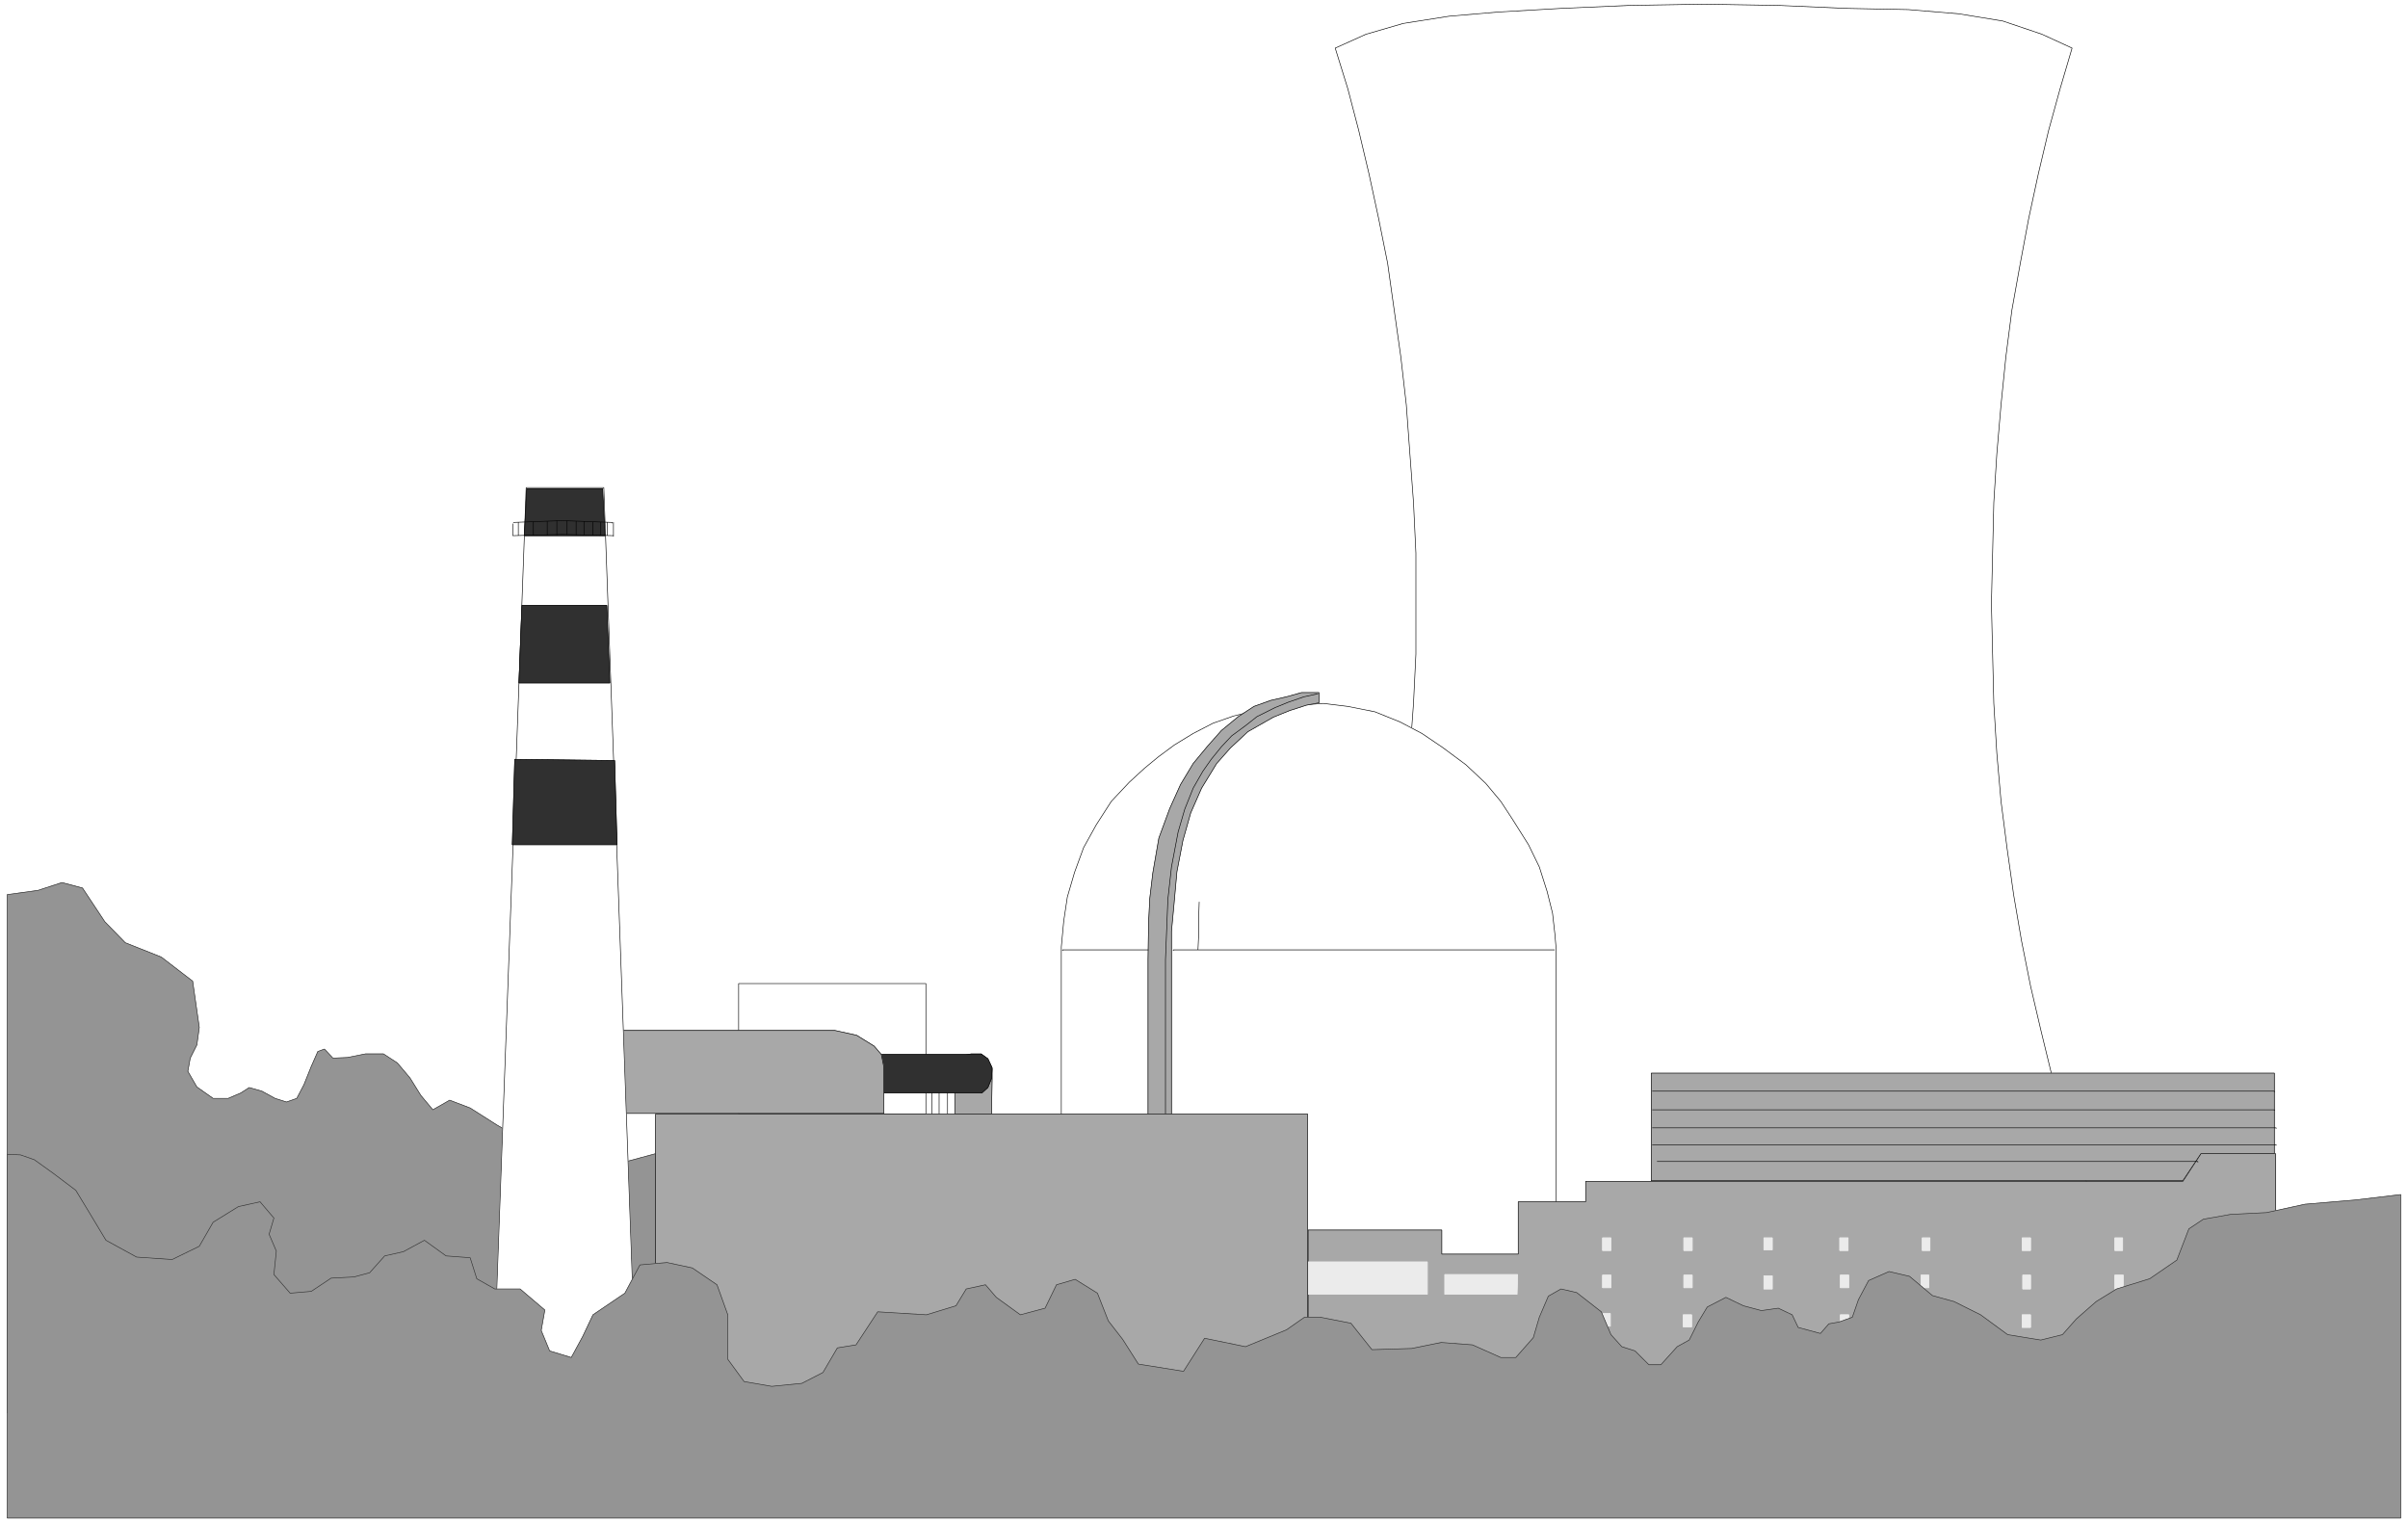 <svg width="3996.021" height="2525.859" viewBox="0 0 2997.016 1894.395" xmlns="http://www.w3.org/2000/svg"><rect x="0" y="0" width="2997.016" height="1894.395" fill="#808080" stroke="none"/><defs><clipPath id="a"><path d="M0 0h2997.016v1892.574H0Zm0 0"/></clipPath></defs><path style="fill:#fff;fill-opacity:1;fill-rule:nonzero;stroke:none" d="M0 1892.574h2997.016V-1.82H0Zm0 0" transform="translate(0 1.82)"/><g clip-path="url(#a)" transform="translate(0 1.82)"><path style="fill:#fff;fill-opacity:1;fill-rule:evenodd;stroke:#fff;stroke-width:.19;stroke-linecap:square;stroke-linejoin:bevel;stroke-miterlimit:10;stroke-opacity:1" d="M0 .5h766.5V485H0Zm0 0" transform="matrix(3.91 0 0 -3.91 0 1894.53)"/></g><path style="fill:#949494;fill-opacity:1;fill-rule:evenodd;stroke:#949494;stroke-width:.19;stroke-linecap:square;stroke-linejoin:bevel;stroke-miterlimit:10;stroke-opacity:1" d="m208.68 117.8-11.31-3.06-9.77-.39-9.2 2.3-10.15 4.4-10.16 5.93-8.43 5.36-6.52 2.49-5.36-3.06-3.83 4.59-3.45 5.55-4.03 4.78-4.4 2.87h-5.75l-5.75-1.15-4.6-.19-2.68 2.87-2.11-.76-2.11-4.79-2.3-5.74-2.3-4.4-3.26-1.15-3.64 1.15-4.21 2.3-4.03 1.15-2.68-1.73-4.02-1.72h-4.79l-5.18 3.64-2.87 4.97.76 4.21 2.11 4.21.77 5.55-2.11 14.74-9.96 7.65-11.5 4.59-6.52 6.7-7.09 10.71-6.51 1.73-7.67-2.49-9.77-1.34V35.33l154.64 1.34 51.74 40.56zm0 0" transform="matrix(3.91 0 0 -3.91 0 1896.35)"/><path style="fill:none;stroke:#303030;stroke-width:.19;stroke-linecap:square;stroke-linejoin:bevel;stroke-miterlimit:10;stroke-opacity:1" d="m208.68 117.8-11.31-3.06-9.77-.39-9.2 2.3-10.15 4.4-10.16 5.93-8.43 5.36-6.52 2.49-5.36-3.06-3.83 4.59-3.45 5.55-4.03 4.78-4.4 2.87h-5.75l-5.75-1.15-4.6-.19-2.68 2.87-2.11-.76-2.11-4.79-2.3-5.74-2.3-4.4-3.26-1.15-3.64 1.15-4.21 2.3-4.03 1.15-2.68-1.73-4.02-1.72h-4.79l-5.18 3.64-2.87 4.97.76 4.21 2.11 4.21.77 5.55-2.11 14.74-9.96 7.65-11.5 4.59-6.52 6.7-7.09 10.71-6.51 1.73-7.67-2.49-9.77-1.34V35.33l154.64 1.34 51.74 40.56zm0 0" transform="matrix(3.91 0 0 -3.91 0 1896.35)"/><path style="fill:#fff;fill-opacity:1;fill-rule:evenodd;stroke:#fff;stroke-width:.19;stroke-linecap:square;stroke-linejoin:bevel;stroke-miterlimit:10;stroke-opacity:1" d="M670.11 93.5H414.68l4.79 11.86 4.21 12.44 4.22 12.63 3.83 13.39 3.45 13.4 3.26 13.96 2.87 14.36 2.49 14.54 2.11 14.92 1.73 14.93 1.15 15.31 1.15 15.88.76 15.69v32.15l-.76 16.07-1.15 15.5-1.15 15.69-1.73 15.12-2.11 14.92-2.1 14.93-2.88 14.35-3.06 14.16-3.26 13.78-3.45 13.2-4.03 13.01 9.78 4.4 11.88 3.45 14.56 2.29 15.71 1.34 19.93 1.15 22.04.96 23.57.38 23.38-.38 22.04-.96 19.54-.38 16.1-1.34 13.99-2.3 12.45-4.21 9.58-4.4-3.83-13.01-3.64-13.2-3.26-13.78-3.06-14.16-2.69-14.35-2.68-14.93-1.92-14.92-1.53-15.12-1.34-15.69-.96-15.5-.38-16.07-.38-16.08.38-16.07.38-15.69.96-15.88 1.34-15.31 1.92-14.93 2.11-14.92 2.49-14.54 2.87-14.36 3.26-13.96 3.26-13.4 3.83-13.39 4.21-12.63 4.6-12.63zm0 0" transform="matrix(3.91 0 0 -3.91 0 1896.35)"/><path style="fill:none;stroke:#000;stroke-width:.19;stroke-linecap:square;stroke-linejoin:bevel;stroke-miterlimit:10;stroke-opacity:1" d="M670.11 93.5H414.68l4.79 11.86 4.21 12.44 4.22 12.63 3.83 13.39 3.45 13.4 3.26 13.96 2.87 14.36 2.49 14.54 2.11 14.92 1.73 14.93 1.15 15.31 1.15 15.88.76 15.69v32.15l-.76 16.07-1.15 15.5-1.15 15.69-1.73 15.12-2.11 14.92-2.1 14.93-2.88 14.35-3.06 14.16-3.26 13.78-3.45 13.2-4.03 13.01 9.78 4.4 11.88 3.45 14.56 2.29 15.71 1.34 19.93 1.15 22.04.96 23.57.38 23.38-.38 22.04-.96 19.54-.38 16.1-1.34 13.99-2.3 12.45-4.21 9.58-4.4-3.83-13.01-3.64-13.2-3.26-13.78-3.06-14.16-2.69-14.35-2.68-14.93-1.92-14.92-1.53-15.12-1.34-15.69-.96-15.5-.38-16.07-.38-16.08.38-16.07.38-15.69.96-15.88 1.34-15.31 1.92-14.93 2.11-14.92 2.49-14.54 2.87-14.36 3.26-13.96 3.26-13.4 3.83-13.39 4.21-12.63 4.6-12.63zm0 0" transform="matrix(3.91 0 0 -3.91 0 1896.35)"/><path style="fill:#fff;fill-opacity:1;fill-rule:evenodd;stroke:#fff;stroke-width:.19;stroke-linecap:square;stroke-linejoin:bevel;stroke-miterlimit:10;stroke-opacity:1" d="M337.83 25.57v158.05l.77 8.23 1.15 7.65 2.3 7.85 2.87 7.85 4.03 7.27 4.79 7.46 5.75 6.12 4.79 4.4 4.41 3.64 5.17 3.83 5.94 3.63 6.32 3.26 6.52 2.29 5.37 1.34 8.04 1.72 7.67.39 7.47.57 7.86-.96 8.62-1.72 8.05-3.25 6.9-3.64 6.51-4.4 7.48-5.55 6.32-5.93 4.79-5.74 3.64-5.55 5.18-8.23 3.45-7.08 2.49-7.84 1.72-6.89.77-6.89.38-4.59V26.14Zm0 0" transform="matrix(3.91 0 0 -3.91 0 1896.35)"/><path style="fill:none;stroke:#000;stroke-width:.19;stroke-linecap:square;stroke-linejoin:bevel;stroke-miterlimit:10;stroke-opacity:1" d="M337.83 25.57v158.05l.77 8.23 1.15 7.65 2.3 7.85 2.87 7.85 4.03 7.27 4.79 7.46 5.75 6.12 4.79 4.4 4.41 3.64 5.17 3.83 5.94 3.63 6.32 3.26 6.52 2.29 5.37 1.34 8.04 1.72 7.67.39 7.47.57 7.86-.96 8.62-1.72 8.05-3.25 6.9-3.64 6.51-4.4 7.48-5.55 6.32-5.93 4.79-5.74 3.64-5.55 5.18-8.23 3.45-7.08 2.49-7.84 1.72-6.89.77-6.89.38-4.59V26.14Zm0 0" transform="matrix(3.91 0 0 -3.91 0 1896.35)"/><path style="fill:#a8a8a8;fill-opacity:1;fill-rule:evenodd;stroke:#a8a8a8;stroke-width:.19;stroke-linecap:square;stroke-linejoin:bevel;stroke-miterlimit:10;stroke-opacity:1" d="m419.85 261.31-4.02-.76-5.37-1.73-5.17-2.1-8.05-4.59-5.56-5.17-4.41-4.98-4.79-7.84-3.45-7.85-2.49-8.8-1.91-9.95-.96-10.71-.77-8.23V62.31h-7.47V179.6l.19 12.06.38 7.46.96 8.04 1.92 11.1 3.45 9.37 3.45 7.66 4.02 6.69 4.6 5.55 4.41 4.98 5.36 4.4 4.98 3.25 5.37 1.92 4.98 1.14 4.79 1.34h5.56zm0 0" transform="matrix(3.91 0 0 -3.91 0 1896.35)"/><path style="fill:none;stroke:#000;stroke-width:.19;stroke-linecap:square;stroke-linejoin:bevel;stroke-miterlimit:10;stroke-opacity:1" d="m419.85 261.31-4.02-.76-5.37-1.73-5.17-2.1-8.05-4.59-5.56-5.17-4.41-4.98-4.79-7.84-3.45-7.85-2.49-8.8-1.91-9.95-.96-10.71-.77-8.23V62.31h-7.47V179.6l.19 12.06.38 7.46.96 8.04 1.92 11.1 3.45 9.37 3.45 7.66 4.02 6.69 4.6 5.55 4.41 4.98 5.36 4.4 4.98 3.25 5.37 1.92 4.98 1.14 4.79 1.34h5.56zm0 0" transform="matrix(3.91 0 0 -3.91 0 1896.35)"/><path style="fill:none;stroke:#000;stroke-width:.19;stroke-linecap:square;stroke-linejoin:bevel;stroke-miterlimit:10;stroke-opacity:1" d="m419.47 264.18-4.41-.96-4.98-1.72-4.22-1.72-5.75-2.87-3.64-2.87-4.41-3.25-3.25-3.45-3.26-4.02-2.68-3.82-3.07-5.36-2.68-6.7-2.11-7.27-2.11-11.1-1.15-10.33-.76-19.14V62.69" transform="matrix(3.91 0 0 -3.91 0 1896.35)"/><path style="fill:#a8a8a8;fill-opacity:1;fill-rule:evenodd;stroke:#a8a8a8;stroke-width:.19;stroke-linecap:square;stroke-linejoin:bevel;stroke-miterlimit:10;stroke-opacity:1" d="m315.61 130.43.19 10.9v3.45l-1.54 3.06-1.91 1.72h-3.26l-2.49-.57-1.72-1.53-.77-2.68-.19-3.45v-10.9zm0 0" transform="matrix(3.91 0 0 -3.91 0 1896.35)"/><path style="fill:none;stroke:#000;stroke-width:.19;stroke-linecap:square;stroke-linejoin:bevel;stroke-miterlimit:10;stroke-opacity:1" d="m315.61 130.43.19 10.9v3.45l-1.54 3.06-1.91 1.72h-3.26l-2.49-.57-1.72-1.53-.77-2.68-.19-3.45v-10.9zm0 0" transform="matrix(3.91 0 0 -3.91 0 1896.35)"/><path style="fill:#fff;fill-opacity:1;fill-rule:evenodd;stroke:#fff;stroke-width:.19;stroke-linecap:square;stroke-linejoin:bevel;stroke-miterlimit:10;stroke-opacity:1" d="M235.12 130.43v41.52h59.6v-41.52zm0 0" transform="matrix(3.91 0 0 -3.91 0 1896.35)"/><path style="fill:none;stroke:#000;stroke-width:.19;stroke-linecap:square;stroke-linejoin:bevel;stroke-miterlimit:10;stroke-opacity:1" d="M235.12 130.43v41.52h59.6v-41.52zm0 0" transform="matrix(3.91 0 0 -3.91 0 1896.35)"/><path style="fill:#303030;fill-opacity:1;fill-rule:evenodd;stroke:#303030;stroke-width:.19;stroke-linecap:square;stroke-linejoin:bevel;stroke-miterlimit:10;stroke-opacity:1" d="M279.39 149.37h33.15l1.92-1.34 1.34-2.87-.19-3.44-1.15-2.87-1.92-1.73h-31.62v8.23zm0 0" transform="matrix(3.91 0 0 -3.91 0 1896.35)"/><path style="fill:none;stroke:#000;stroke-width:.19;stroke-linecap:square;stroke-linejoin:bevel;stroke-miterlimit:10;stroke-opacity:1" d="M279.39 149.37h33.15l1.92-1.34 1.34-2.87-.19-3.44-1.15-2.87-1.92-1.73h-31.62v8.23zm0 0" transform="matrix(3.91 0 0 -3.91 0 1896.35)"/><path style="fill:#a8a8a8;fill-opacity:1;fill-rule:evenodd;stroke:#a8a8a8;stroke-width:.19;stroke-linecap:square;stroke-linejoin:bevel;stroke-miterlimit:10;stroke-opacity:1" d="M416.4 93.5h42.54v-7.66h24.34v16.65h21.46V109h190.09l5.75 8.8h23.76V97.9l.58-75.2-308.52-.39zm0 0" transform="matrix(3.91 0 0 -3.91 0 1896.35)"/><path style="fill:none;stroke:#000;stroke-width:.19;stroke-linecap:square;stroke-linejoin:bevel;stroke-miterlimit:10;stroke-opacity:1" d="M416.4 93.5h42.54v-7.66h24.34v16.65h21.46V109h190.09l5.75 8.8h23.76V97.9l.58-75.2-308.52-.39zm-117.47 43.62v-6.88m2.69 6.88v-7.08m-4.98 7.08v-6.88m198.14 52.43h-121.3v-.2m-8.05.2h-27.21v-.2m43.11.2.2 4.4v4.78l.19 6.12v-.19" transform="matrix(3.91 0 0 -3.91 0 1896.35)"/><path style="fill:#a8a8a8;fill-opacity:1;fill-rule:evenodd;stroke:#a8a8a8;stroke-width:.19;stroke-linecap:square;stroke-linejoin:bevel;stroke-miterlimit:10;stroke-opacity:1" d="M281.31 130.62H199.1l-.96 26.4h67.64l6.9-1.53 5.56-3.44 2.3-2.68.77-3.83v-15.11zm0 0" transform="matrix(3.91 0 0 -3.91 0 1896.35)"/><path style="fill:none;stroke:#000;stroke-width:.19;stroke-linecap:square;stroke-linejoin:bevel;stroke-miterlimit:10;stroke-opacity:1" d="M281.31 130.62H199.1l-.96 26.4h67.64l6.9-1.53 5.56-3.44 2.3-2.68.77-3.83v-15.11zm0 0" transform="matrix(3.91 0 0 -3.91 0 1896.35)"/><path style="fill:#a8a8a8;fill-opacity:1;fill-rule:evenodd;stroke:#a8a8a8;stroke-width:.19;stroke-linecap:square;stroke-linejoin:bevel;stroke-miterlimit:10;stroke-opacity:1" d="M525.63 143.44h198.33V117.8h-23.38l-5.75-8.61h-169.2Zm0 0" transform="matrix(3.91 0 0 -3.91 0 1896.35)"/><path style="fill:none;stroke:#000;stroke-width:.19;stroke-linecap:square;stroke-linejoin:bevel;stroke-miterlimit:10;stroke-opacity:1" d="M525.63 143.44h198.33V117.8h-23.38l-5.75-8.61h-169.2Zm0 0" transform="matrix(3.91 0 0 -3.91 0 1896.35)"/><path style="fill:none;stroke:#000;stroke-width:.19;stroke-linecap:square;stroke-linejoin:bevel;stroke-miterlimit:10;stroke-opacity:1" d="M526.01 137.7h197.95v-.19m-197.95-5.74h197.95v-.19m-197.95-5.55h198.52v-.2m-198.52-5.16h198.52v-.19m-196.99-5.17h172.08v-.19" transform="matrix(3.91 0 0 -3.91 0 1896.35)"/><path style="fill:#fff;fill-opacity:1;fill-rule:evenodd;stroke:#fff;stroke-width:.19;stroke-linecap:square;stroke-linejoin:bevel;stroke-miterlimit:10;stroke-opacity:1" d="M203.31 21.17 192.2 329.81h-24.72L156.17 21.17Zm0 0" transform="matrix(3.91 0 0 -3.91 0 1896.35)"/><path style="fill:none;stroke:#000;stroke-width:.19;stroke-linecap:square;stroke-linejoin:bevel;stroke-miterlimit:10;stroke-opacity:1" d="M203.31 21.17 192.2 329.81h-24.72L156.17 21.17Zm0 0" transform="matrix(3.91 0 0 -3.91 0 1896.35)"/><path style="fill:#303030;fill-opacity:1;fill-rule:evenodd;stroke:#303030;stroke-width:.19;stroke-linecap:square;stroke-linejoin:bevel;stroke-miterlimit:10;stroke-opacity:1" d="m191.82 329.43.76-14.92h-25.67l.76 14.92zm0 0" transform="matrix(3.91 0 0 -3.91 0 1896.35)"/><path style="fill:none;stroke:#000;stroke-width:.19;stroke-linecap:square;stroke-linejoin:bevel;stroke-miterlimit:10;stroke-opacity:1" d="m191.82 329.43.76-14.92h-25.67l.76 14.92zm0 0" transform="matrix(3.91 0 0 -3.91 0 1896.35)"/><path style="fill:#303030;fill-opacity:1;fill-rule:evenodd;stroke:#303030;stroke-width:.19;stroke-linecap:square;stroke-linejoin:bevel;stroke-miterlimit:10;stroke-opacity:1" d="m193.16 292.31.96-24.68h-28.94l.96 24.68zm0 0" transform="matrix(3.91 0 0 -3.91 0 1896.35)"/><path style="fill:none;stroke:#000;stroke-width:.19;stroke-linecap:square;stroke-linejoin:bevel;stroke-miterlimit:10;stroke-opacity:1" d="m193.16 292.31.96-24.68h-28.94l.96 24.68zm0 0" transform="matrix(3.91 0 0 -3.91 0 1896.35)"/><path style="fill:#303030;fill-opacity:1;fill-rule:evenodd;stroke:#303030;stroke-width:.19;stroke-linecap:square;stroke-linejoin:bevel;stroke-miterlimit:10;stroke-opacity:1" d="m163.84 243.32 31.81-.38.77-26.79h-33.35zm0 0" transform="matrix(3.91 0 0 -3.91 0 1896.35)"/><path style="fill:none;stroke:#000;stroke-width:.19;stroke-linecap:square;stroke-linejoin:bevel;stroke-miterlimit:10;stroke-opacity:1" d="m163.84 243.32 31.81-.38.77-26.79h-33.35zm-.58 71.19 15.72.38 16.29-.38v-.19m-31.81 4.4 15.52.57 15.9-.57v-.2m-31.62-4.01v3.82-.19m32.01.58v-4.4m-1.92 4.4v-4.02m-28.36 4.02v-4.02m4.79 4.21v-4.21m4.41 4.21v-4.21m3.06 4.59v-4.59m3.26 4.59v-4.21m2.88 3.83v-4.21m2.49 4.21v-4.21m2.87 4.21v-4.21m2.49 4.02v-4.02" transform="matrix(3.91 0 0 -3.91 0 1896.35)"/><path style="fill:#ebebeb;fill-opacity:1;fill-rule:evenodd;stroke:#ebebeb;stroke-width:.19;stroke-linecap:square;stroke-linejoin:bevel;stroke-miterlimit:10;stroke-opacity:1" d="M416.4 83.35h37.94V73.02H416.4zm0 0" transform="matrix(3.91 0 0 -3.91 0 1896.35)"/><path style="fill:none;stroke:#ebebeb;stroke-width:.19;stroke-linecap:square;stroke-linejoin:bevel;stroke-miterlimit:10;stroke-opacity:1" d="M416.4 83.35h37.94V73.02H416.4zm0 0" transform="matrix(3.91 0 0 -3.91 0 1896.35)"/><path style="fill:#ebebeb;fill-opacity:1;fill-rule:evenodd;stroke:#ebebeb;stroke-width:.19;stroke-linecap:square;stroke-linejoin:bevel;stroke-miterlimit:10;stroke-opacity:1" d="M459.9 73.02h22.99l.2 6.32H459.9Zm0 0" transform="matrix(3.91 0 0 -3.91 0 1896.35)"/><path style="fill:none;stroke:#ebebeb;stroke-width:.19;stroke-linecap:square;stroke-linejoin:bevel;stroke-miterlimit:10;stroke-opacity:1" d="M459.9 73.02h22.99l.2 6.32H459.9Zm0 0" transform="matrix(3.91 0 0 -3.91 0 1896.35)"/><path style="fill:#ebebeb;fill-opacity:1;fill-rule:evenodd;stroke:#ebebeb;stroke-width:.19;stroke-linecap:square;stroke-linejoin:bevel;stroke-miterlimit:10;stroke-opacity:1" d="M509.91 66.9h2.69v-4.02h-2.69zm0 0" transform="matrix(3.91 0 0 -3.91 0 1896.35)"/><path style="fill:none;stroke:#ebebeb;stroke-width:.19;stroke-linecap:square;stroke-linejoin:bevel;stroke-miterlimit:10;stroke-opacity:1" d="M509.91 66.9h2.69v-4.02h-2.69zm0 0" transform="matrix(3.91 0 0 -3.91 0 1896.35)"/><path style="fill:#ebebeb;fill-opacity:1;fill-rule:evenodd;stroke:#ebebeb;stroke-width:.19;stroke-linecap:square;stroke-linejoin:bevel;stroke-miterlimit:10;stroke-opacity:1" d="M535.78 66.52h2.69v-3.83h-2.69zm0 0" transform="matrix(3.91 0 0 -3.91 0 1896.35)"/><path style="fill:none;stroke:#ebebeb;stroke-width:.19;stroke-linecap:square;stroke-linejoin:bevel;stroke-miterlimit:10;stroke-opacity:1" d="M535.78 66.52h2.69v-3.83h-2.69zm0 0" transform="matrix(3.91 0 0 -3.91 0 1896.35)"/><path style="fill:#ebebeb;fill-opacity:1;fill-rule:evenodd;stroke:#ebebeb;stroke-width:.19;stroke-linecap:square;stroke-linejoin:bevel;stroke-miterlimit:10;stroke-opacity:1" d="M643.67 66.52h2.68V62.5h-2.68zm0 0" transform="matrix(3.91 0 0 -3.91 0 1896.35)"/><path style="fill:none;stroke:#ebebeb;stroke-width:.19;stroke-linecap:square;stroke-linejoin:bevel;stroke-miterlimit:10;stroke-opacity:1" d="M643.67 66.52h2.68V62.5h-2.68zm0 0" transform="matrix(3.91 0 0 -3.91 0 1896.35)"/><path style="fill:#ebebeb;fill-opacity:1;fill-rule:evenodd;stroke:#ebebeb;stroke-width:.19;stroke-linecap:square;stroke-linejoin:bevel;stroke-miterlimit:10;stroke-opacity:1" d="M585.8 66.52h2.68v-3.83h-2.68zm0 0" transform="matrix(3.91 0 0 -3.91 0 1896.35)"/><path style="fill:none;stroke:#ebebeb;stroke-width:.19;stroke-linecap:square;stroke-linejoin:bevel;stroke-miterlimit:10;stroke-opacity:1" d="M585.8 66.52h2.68v-3.83h-2.68zm0 0" transform="matrix(3.91 0 0 -3.91 0 1896.35)"/><path style="fill:#ebebeb;fill-opacity:1;fill-rule:evenodd;stroke:#ebebeb;stroke-width:.19;stroke-linecap:square;stroke-linejoin:bevel;stroke-miterlimit:10;stroke-opacity:1" d="M510.11 91.01h2.68v-4.02h-2.68zm0 0" transform="matrix(3.91 0 0 -3.91 0 1896.35)"/><path style="fill:none;stroke:#ebebeb;stroke-width:.19;stroke-linecap:square;stroke-linejoin:bevel;stroke-miterlimit:10;stroke-opacity:1" d="M510.11 91.01h2.68v-4.02h-2.68zm0 0" transform="matrix(3.91 0 0 -3.91 0 1896.35)"/><path style="fill:#ebebeb;fill-opacity:1;fill-rule:evenodd;stroke:#ebebeb;stroke-width:.19;stroke-linecap:square;stroke-linejoin:bevel;stroke-miterlimit:10;stroke-opacity:1" d="M561.46 91.01h2.68v-3.83h-2.68Zm0 0" transform="matrix(3.91 0 0 -3.91 0 1896.35)"/><path style="fill:none;stroke:#ebebeb;stroke-width:.19;stroke-linecap:square;stroke-linejoin:bevel;stroke-miterlimit:10;stroke-opacity:1" d="M561.46 91.01h2.68v-3.83h-2.68Zm0 0" transform="matrix(3.91 0 0 -3.91 0 1896.35)"/><path style="fill:#ebebeb;fill-opacity:1;fill-rule:evenodd;stroke:#ebebeb;stroke-width:.19;stroke-linecap:square;stroke-linejoin:bevel;stroke-miterlimit:10;stroke-opacity:1" d="M611.86 91.01h2.49v-4.02h-2.49zm0 0" transform="matrix(3.91 0 0 -3.91 0 1896.35)"/><path style="fill:none;stroke:#ebebeb;stroke-width:.19;stroke-linecap:square;stroke-linejoin:bevel;stroke-miterlimit:10;stroke-opacity:1" d="M611.86 91.01h2.49v-4.02h-2.49zm0 0" transform="matrix(3.91 0 0 -3.91 0 1896.35)"/><path style="fill:#ebebeb;fill-opacity:1;fill-rule:evenodd;stroke:#ebebeb;stroke-width:.19;stroke-linecap:square;stroke-linejoin:bevel;stroke-miterlimit:10;stroke-opacity:1" d="M585.8 79.15h2.68v-4.02h-2.68zm0 0" transform="matrix(3.91 0 0 -3.91 0 1896.35)"/><path style="fill:none;stroke:#ebebeb;stroke-width:.19;stroke-linecap:square;stroke-linejoin:bevel;stroke-miterlimit:10;stroke-opacity:1" d="M585.8 79.15h2.68v-4.02h-2.68zm0 0" transform="matrix(3.91 0 0 -3.91 0 1896.35)"/><path style="fill:#ebebeb;fill-opacity:1;fill-rule:evenodd;stroke:#ebebeb;stroke-width:.19;stroke-linecap:square;stroke-linejoin:bevel;stroke-miterlimit:10;stroke-opacity:1" d="M611.48 79.15h2.49v-4.02h-2.49zm0 0" transform="matrix(3.91 0 0 -3.91 0 1896.35)"/><path style="fill:none;stroke:#ebebeb;stroke-width:.19;stroke-linecap:square;stroke-linejoin:bevel;stroke-miterlimit:10;stroke-opacity:1" d="M611.48 79.15h2.49v-4.02h-2.49zm0 0" transform="matrix(3.91 0 0 -3.91 0 1896.35)"/><path style="fill:#ebebeb;fill-opacity:1;fill-rule:evenodd;stroke:#ebebeb;stroke-width:.19;stroke-linecap:square;stroke-linejoin:bevel;stroke-miterlimit:10;stroke-opacity:1" d="M643.86 79.15h2.49v-4.41h-2.49zm0 0" transform="matrix(3.91 0 0 -3.91 0 1896.35)"/><path style="fill:none;stroke:#ebebeb;stroke-width:.19;stroke-linecap:square;stroke-linejoin:bevel;stroke-miterlimit:10;stroke-opacity:1" d="M643.86 79.15h2.49v-4.41h-2.49zm0 0" transform="matrix(3.91 0 0 -3.91 0 1896.35)"/><path style="fill:#ebebeb;fill-opacity:1;fill-rule:evenodd;stroke:#ebebeb;stroke-width:.19;stroke-linecap:square;stroke-linejoin:bevel;stroke-miterlimit:10;stroke-opacity:1" d="M673.18 79.15h2.68v-4.41h-2.68zm0 0" transform="matrix(3.91 0 0 -3.91 0 1896.35)"/><path style="fill:none;stroke:#ebebeb;stroke-width:.19;stroke-linecap:square;stroke-linejoin:bevel;stroke-miterlimit:10;stroke-opacity:1" d="M673.18 79.15h2.68v-4.41h-2.68zm0 0" transform="matrix(3.91 0 0 -3.91 0 1896.35)"/><path style="fill:#ebebeb;fill-opacity:1;fill-rule:evenodd;stroke:#ebebeb;stroke-width:.19;stroke-linecap:square;stroke-linejoin:bevel;stroke-miterlimit:10;stroke-opacity:1" d="M673.18 91.01h2.49v-4.02h-2.49zm0 0" transform="matrix(3.91 0 0 -3.91 0 1896.35)"/><path style="fill:none;stroke:#ebebeb;stroke-width:.19;stroke-linecap:square;stroke-linejoin:bevel;stroke-miterlimit:10;stroke-opacity:1" d="M673.18 91.01h2.49v-4.02h-2.49zm0 0" transform="matrix(3.91 0 0 -3.91 0 1896.35)"/><path style="fill:#ebebeb;fill-opacity:1;fill-rule:evenodd;stroke:#ebebeb;stroke-width:.19;stroke-linecap:square;stroke-linejoin:bevel;stroke-miterlimit:10;stroke-opacity:1" d="M643.67 91.01h2.68v-4.02h-2.68zm0 0" transform="matrix(3.91 0 0 -3.91 0 1896.35)"/><path style="fill:none;stroke:#ebebeb;stroke-width:.19;stroke-linecap:square;stroke-linejoin:bevel;stroke-miterlimit:10;stroke-opacity:1" d="M643.67 91.01h2.68v-4.02h-2.68zm0 0" transform="matrix(3.91 0 0 -3.91 0 1896.35)"/><path style="fill:#ebebeb;fill-opacity:1;fill-rule:evenodd;stroke:#ebebeb;stroke-width:.19;stroke-linecap:square;stroke-linejoin:bevel;stroke-miterlimit:10;stroke-opacity:1" d="M510.11 79.15h2.68v-4.02h-2.68zm0 0" transform="matrix(3.91 0 0 -3.91 0 1896.35)"/><path style="fill:none;stroke:#ebebeb;stroke-width:.19;stroke-linecap:square;stroke-linejoin:bevel;stroke-miterlimit:10;stroke-opacity:1" d="M510.11 79.15h2.68v-4.02h-2.68zm0 0" transform="matrix(3.91 0 0 -3.91 0 1896.35)"/><path style="fill:#ebebeb;fill-opacity:1;fill-rule:evenodd;stroke:#ebebeb;stroke-width:.19;stroke-linecap:square;stroke-linejoin:bevel;stroke-miterlimit:10;stroke-opacity:1" d="M535.98 79.15h2.68v-4.02h-2.68zm0 0" transform="matrix(3.91 0 0 -3.91 0 1896.35)"/><path style="fill:none;stroke:#ebebeb;stroke-width:.19;stroke-linecap:square;stroke-linejoin:bevel;stroke-miterlimit:10;stroke-opacity:1" d="M535.98 79.15h2.68v-4.02h-2.68zm0 0" transform="matrix(3.91 0 0 -3.91 0 1896.35)"/><path style="fill:#ebebeb;fill-opacity:1;fill-rule:evenodd;stroke:#ebebeb;stroke-width:.19;stroke-linecap:square;stroke-linejoin:bevel;stroke-miterlimit:10;stroke-opacity:1" d="M561.46 78.95h2.68v-4.21h-2.68Zm0 0" transform="matrix(3.91 0 0 -3.91 0 1896.35)"/><path style="fill:none;stroke:#ebebeb;stroke-width:.19;stroke-linecap:square;stroke-linejoin:bevel;stroke-miterlimit:10;stroke-opacity:1" d="M561.46 78.95h2.68v-4.21h-2.68Zm0 0" transform="matrix(3.91 0 0 -3.91 0 1896.35)"/><path style="fill:#ebebeb;fill-opacity:1;fill-rule:evenodd;stroke:#ebebeb;stroke-width:.19;stroke-linecap:square;stroke-linejoin:bevel;stroke-miterlimit:10;stroke-opacity:1" d="M585.61 91.01h2.68v-4.02h-2.68zm0 0" transform="matrix(3.91 0 0 -3.91 0 1896.35)"/><path style="fill:none;stroke:#ebebeb;stroke-width:.19;stroke-linecap:square;stroke-linejoin:bevel;stroke-miterlimit:10;stroke-opacity:1" d="M585.61 91.01h2.68v-4.02h-2.68zm0 0" transform="matrix(3.91 0 0 -3.91 0 1896.35)"/><path style="fill:#ebebeb;fill-opacity:1;fill-rule:evenodd;stroke:#ebebeb;stroke-width:.19;stroke-linecap:square;stroke-linejoin:bevel;stroke-miterlimit:10;stroke-opacity:1" d="M535.98 91.01h2.68v-4.02h-2.68zm0 0" transform="matrix(3.91 0 0 -3.91 0 1896.35)"/><path style="fill:none;stroke:#ebebeb;stroke-width:.19;stroke-linecap:square;stroke-linejoin:bevel;stroke-miterlimit:10;stroke-opacity:1" d="M535.98 91.01h2.68v-4.02h-2.68zm0 0" transform="matrix(3.91 0 0 -3.91 0 1896.35)"/><path style="fill:#a8a8a8;fill-opacity:1;fill-rule:evenodd;stroke:#a8a8a8;stroke-width:.19;stroke-linecap:square;stroke-linejoin:bevel;stroke-miterlimit:10;stroke-opacity:1" d="M208.68 130.43h207.53V21.17H208.68Zm0 0" transform="matrix(3.91 0 0 -3.91 0 1896.35)"/><path style="fill:none;stroke:#000;stroke-width:.19;stroke-linecap:square;stroke-linejoin:bevel;stroke-miterlimit:10;stroke-opacity:1" d="M208.68 130.43h207.53V21.17H208.68Zm0 0" transform="matrix(3.91 0 0 -3.91 0 1896.35)"/><path style="fill:#949494;fill-opacity:1;fill-rule:evenodd;stroke:#949494;stroke-width:.19;stroke-linecap:square;stroke-linejoin:bevel;stroke-miterlimit:10;stroke-opacity:1" d="m6.52 117.42 4.4-1.54 6.13-4.4 7.09-5.35 4.41-7.28 5.18-8.61 9.77-5.35 11.3-.77 8.63 4.21 4.41 7.65 8.04 4.98 6.9 1.53 4.41-5.17-1.53-5.16 2.3-5.36-.77-7.46 5.17-5.94 6.71.58 6.32 4.21 7.29.38 4.98 1.34 4.79 5.36 5.94 1.34 6.71 3.63 6.89-4.97 7.67-.58 2.11-6.69 5.75-3.26h8.04l7.86-6.69-1.15-6.51 2.68-6.51 6.9-2.1 3.64 6.7 3.26 6.89 10.16 6.88 4.79 9 8.62.76 8.05-1.72 7.86-5.36 3.44-9.56V52.36l5.18-7.08 8.81-1.53 9.58.95 6.71 3.45 4.6 7.84 5.94.96 6.9 10.52 15.52-.95 9.39 2.87 3.26 5.35 6.13 1.34 3.45-4.01 7.66-5.55 7.86 2.1 3.64 7.46 5.94 1.73 7.09-4.41 3.45-8.8 4.6-5.93 4.98-7.84 14.37-2.3 6.71 10.52 13.03-2.68 13.03 5.36 5.75 4.02h4.98l9.78-1.91 6.7-8.42 12.65.38 9.39 1.91 9.96-.76 9.01-4.02h4.79l5.56 6.31 1.92 6.51 2.87 6.7 4.02 2.29 4.99-1.14 7.85-6.13 3.07-7.27 3.45-3.83 4.21-1.34 4.41-4.4h3.83l5.18 5.74 3.83 2.11 2.87 5.74 2.88 4.78 5.94 3.07 5.56-2.68 5.74-1.53 5.37.76 4.41-2.1 1.91-4.02 7.09-1.92 2.69 3.07 3.25.57 4.22 1.53 1.92 5.55 3.25 6.12 6.52 2.87 6.51-1.53 7.29-6.12 6.89-1.91 8.44-4.21 8.62-6.32 10.54-1.72 6.9 1.72 4.4 4.98 6.33 5.55 6.51 4.01L684.29 78l8.63 5.93 3.83 9.95 4.6 3.06 8.62 1.53 11.5.58 12.26 2.67 15.91 1.34 14.56 1.73V1.84H2.3v115.77Zm0 0" transform="matrix(3.91 0 0 -3.91 0 1896.35)"/><path style="fill:none;stroke:#303030;stroke-width:.19;stroke-linecap:square;stroke-linejoin:bevel;stroke-miterlimit:10;stroke-opacity:1" d="m6.52 117.42 4.4-1.54 6.13-4.4 7.09-5.35 4.41-7.28 5.18-8.61 9.77-5.35 11.3-.77 8.63 4.21 4.41 7.65 8.04 4.98 6.9 1.53 4.41-5.17-1.53-5.16 2.3-5.36-.77-7.46 5.17-5.94 6.71.58 6.32 4.21 7.29.38 4.98 1.34 4.79 5.36 5.94 1.34 6.71 3.63 6.89-4.97 7.67-.58 2.11-6.69 5.75-3.26h8.04l7.86-6.69-1.15-6.51 2.68-6.51 6.9-2.1 3.64 6.7 3.26 6.89 10.16 6.88 4.79 9 8.62.76 8.05-1.72 7.86-5.36 3.44-9.56V52.36l5.18-7.08 8.81-1.53 9.58.95 6.71 3.45 4.6 7.84 5.94.96 6.9 10.52 15.52-.95 9.39 2.87 3.26 5.35 6.13 1.34 3.45-4.01 7.66-5.55 7.86 2.1 3.64 7.46 5.94 1.73 7.09-4.41 3.45-8.8 4.6-5.93 4.98-7.84 14.37-2.3 6.71 10.52 13.03-2.68 13.03 5.36 5.75 4.02h4.98l9.78-1.91 6.7-8.42 12.65.38 9.39 1.91 9.96-.76 9.01-4.02h4.79l5.56 6.31 1.92 6.51 2.87 6.7 4.02 2.29 4.99-1.14 7.85-6.13 3.07-7.27 3.45-3.83 4.21-1.34 4.41-4.4h3.83l5.18 5.74 3.83 2.11 2.87 5.74 2.88 4.78 5.94 3.07 5.56-2.68 5.74-1.53 5.37.76 4.41-2.1 1.91-4.02 7.09-1.92 2.69 3.07 3.25.57 4.22 1.53 1.92 5.55 3.25 6.12 6.52 2.87 6.51-1.53 7.29-6.12 6.89-1.91 8.44-4.21 8.62-6.32 10.54-1.72 6.9 1.72 4.4 4.98 6.33 5.55 6.51 4.01L684.29 78l8.63 5.93 3.83 9.95 4.6 3.06 8.62 1.53 11.5.58 12.26 2.67 15.91 1.34 14.56 1.73V1.84H2.3v115.77Zm0 0" transform="matrix(3.91 0 0 -3.91 0 1896.35)"/></svg>
